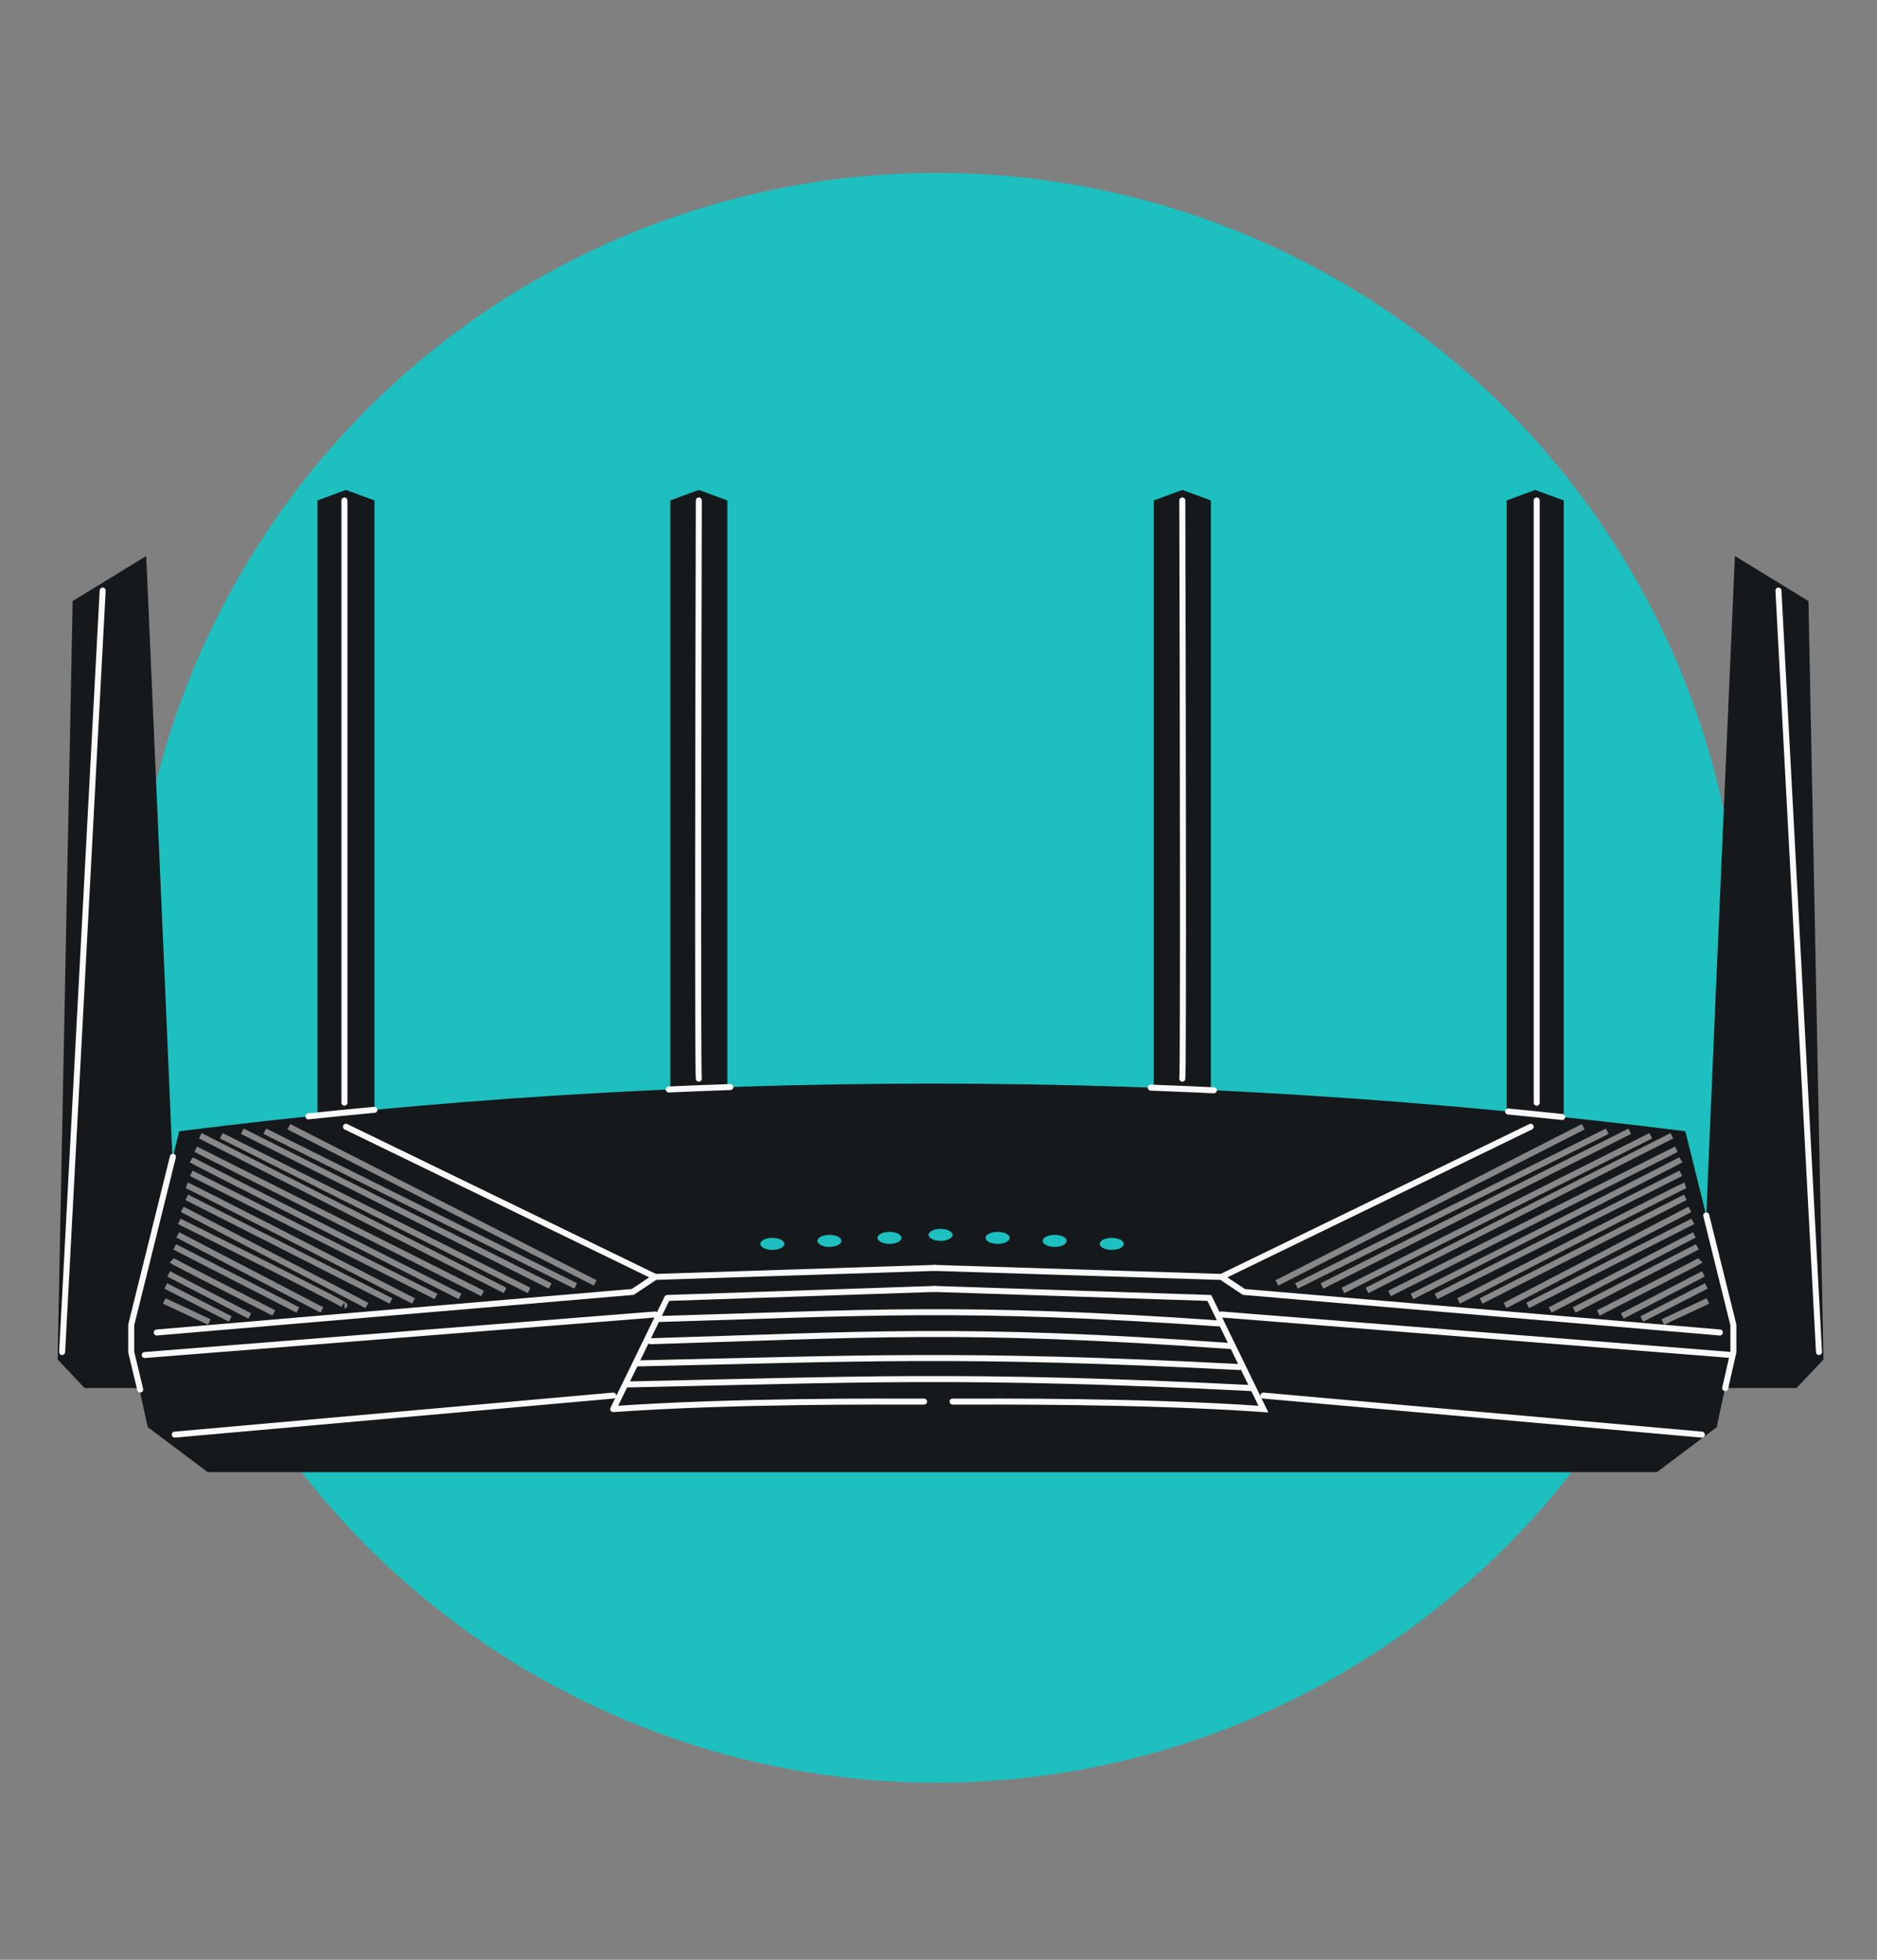 <svg width="456" height="476" viewBox="0 0 456 476" fill="none" xmlns="http://www.w3.org/2000/svg">
<rect x="0" y="0" width="456" height="476" fill="#808080" stroke="none"/>
<circle cx="227.552" cy="237.5" r="195.5" fill="#1EBFBF"/>
<path d="M421.477 135.051C419.045 190.135 414.181 301.179 414.181 304.681L420.018 337.148H436.434L443 330.217L439.352 145.995L421.477 135.051Z" fill="#16191C"/>
<path d="M35.523 135.051C37.955 190.135 42.819 301.179 42.819 304.681L36.982 337.148H20.566L14 330.217L17.648 145.995L35.523 135.051Z" fill="#16191C"/>
<path d="M366.028 121.554V271.485L379.89 276.227V121.554L372.959 119L366.028 121.554Z" fill="#16191C"/>
<path d="M90.972 121.554V271.485L77.11 276.227V121.554L84.041 119L90.972 121.554Z" fill="#16191C"/>
<path d="M280.301 121.554V271.485L294.163 276.227V121.554L287.232 119L280.301 121.554Z" fill="#16191C"/>
<path d="M176.699 121.554V271.485L162.837 276.227V121.554L169.768 119L176.699 121.554Z" fill="#16191C"/>
<path d="M432.056 143.442L441.906 328.393M373.324 267.837V121.554M287.232 262C287.524 259.082 287.354 167.153 287.232 121.554" stroke="#F9F9F9" stroke-width="1.459" stroke-linecap="round" stroke-linejoin="round"/>
<path d="M24.944 143.442L15.094 328.393M83.676 267.837V121.554M169.768 262C169.476 259.082 169.646 167.153 169.768 121.554" stroke="#F9F9F9" stroke-width="1.459" stroke-linecap="round" stroke-linejoin="round"/>
<path d="M31.875 321.827L43.548 274.768C166.018 259.342 286.969 259.342 409.439 274.768L421.112 321.827V328.393C421.112 328.393 417.099 345.757 417.099 346.633L402.508 357.577H50.48L35.888 346.633L31.875 328.393V321.827Z" fill="#16191C"/>
<path d="M366.393 269.976C370.769 270.399 375.146 270.841 379.525 271.304M414.506 295.197L421.112 321.827V328.393C421.112 328.393 420.115 332.71 419.114 337.148M294.893 264.822C289.785 264.579 284.678 264.364 279.571 264.176M42.01 280.969L31.875 321.827V328.393L34.064 337.513M74.921 271.151C80.274 270.591 85.624 270.06 90.972 269.559M162.472 264.621C167.458 264.399 172.444 264.204 177.429 264.034" stroke="#F9F9F9" stroke-width="1.459" stroke-linecap="round" stroke-linejoin="round"/>
<path d="M38.077 323.651L153.717 313.801L159.189 310.153M159.189 310.153L227.041 307.964M159.189 310.153L84.041 273.674M35.158 329.123L159.189 319.273M42.454 348.457L148.975 338.972M227.041 313.072L162.107 315.26L148.975 342.255C178.492 340.188 214.273 340.431 224.487 340.431" stroke="#F9F9F9" stroke-width="1.459" stroke-linecap="round" stroke-linejoin="round"/>
<path d="M417.829 323.651L302.189 313.801L296.717 310.153M296.717 310.153L227.041 307.964M296.717 310.153L371.865 273.674M420.748 329.123L296.717 319.273M413.452 348.457L306.931 338.972M227.041 313.072L293.799 315.26L306.931 342.255C277.414 340.188 241.633 340.431 231.418 340.431" stroke="#F9F9F9" stroke-width="1.459" stroke-linecap="round"/>
<path opacity="0.5" d="M39.9 315.99L50.844 321.097M40.265 312.342C40.849 312.634 50.966 317.814 55.951 320.368M40.995 309.424L60.694 319.638M41.724 306.14C42.016 306.432 58.383 314.774 66.531 318.908M42.454 302.857L72.367 318.179M43.184 299.939L78.204 318.179M83.676 317.084C84.77 317.084 43.548 296.656 43.548 296.656M44.278 293.737L89.148 317.084M45.372 290.819L94.985 315.99M45.372 287.901C46.248 288.193 82.46 306.748 100.457 315.99M105.928 314.896C105.345 314.604 66.044 294.832 46.467 284.982M46.467 281.699C47.342 282.283 90.364 304.073 111.765 314.896M117.237 314.166L47.561 279.146M48.656 275.862L122.709 313.436M128.546 313.436L53.763 275.862M58.87 274.768L133.653 312.342M139.854 312.342L64.342 274.768M70.178 273.674L144.597 311.612" stroke="#F9F9F9" stroke-width="1.459"/>
<path opacity="0.5" d="M414.911 315.99L403.967 321.097M414.546 312.342C413.962 312.634 403.845 317.814 398.86 320.368M413.816 309.424L394.117 319.638M413.087 306.14C412.795 306.432 396.428 314.774 388.281 318.908M412.357 302.857L382.444 318.179M411.627 299.939L376.607 318.179M371.135 317.084L411.263 296.656M410.533 293.737L365.663 317.084M409.439 290.819L359.826 315.99M409.439 287.901C408.563 288.193 372.351 306.748 354.355 315.99M348.883 314.896C349.466 314.604 388.767 294.832 408.344 284.982M408.344 281.699C407.469 282.283 364.447 304.073 343.046 314.896M337.574 314.166L407.25 279.146M406.156 275.862L332.102 313.436M326.265 313.436L401.048 275.862M395.941 274.768L321.158 312.342M314.957 312.342L390.469 274.768M384.633 273.674L310.214 311.612" stroke="#F9F9F9" stroke-width="1.459"/>
<path d="M160.283 320.367C210.26 318.908 233.607 317.084 296.352 321.462" stroke="#F9F9F9" stroke-width="1.459" stroke-linecap="round" stroke-linejoin="round"/>
<path d="M158.094 325.77C209.813 324.218 233.974 322.279 298.906 326.934" stroke="#F9F9F9" stroke-width="1.459" stroke-linecap="round" stroke-linejoin="round"/>
<path d="M154.446 331.168C208.309 330.004 233.471 328.55 301.094 332.041" stroke="#F9F9F9" stroke-width="1.459" stroke-linecap="round" stroke-linejoin="round"/>
<path d="M152.258 336.275C207.728 335.111 234.371 333.657 304.013 337.148" stroke="#F9F9F9" stroke-width="1.459"/>
<ellipse cx="187.643" cy="302.128" rx="2.918" ry="1.459" fill="#1EBFBF"/>
<ellipse cx="201.505" cy="301.398" rx="2.918" ry="1.459" fill="#1EBFBF"/>
<ellipse cx="216.097" cy="300.669" rx="2.918" ry="1.459" fill="#1EBFBF"/>
<ellipse cx="242.362" cy="300.669" rx="2.918" ry="1.459" fill="#1EBFBF"/>
<ellipse cx="256.225" cy="301.398" rx="2.918" ry="1.459" fill="#1EBFBF"/>
<ellipse cx="270.087" cy="302.128" rx="2.918" ry="1.459" fill="#1EBFBF"/>
<ellipse cx="228.5" cy="299.939" rx="2.918" ry="1.459" fill="#1EBFBF"/>
</svg>
